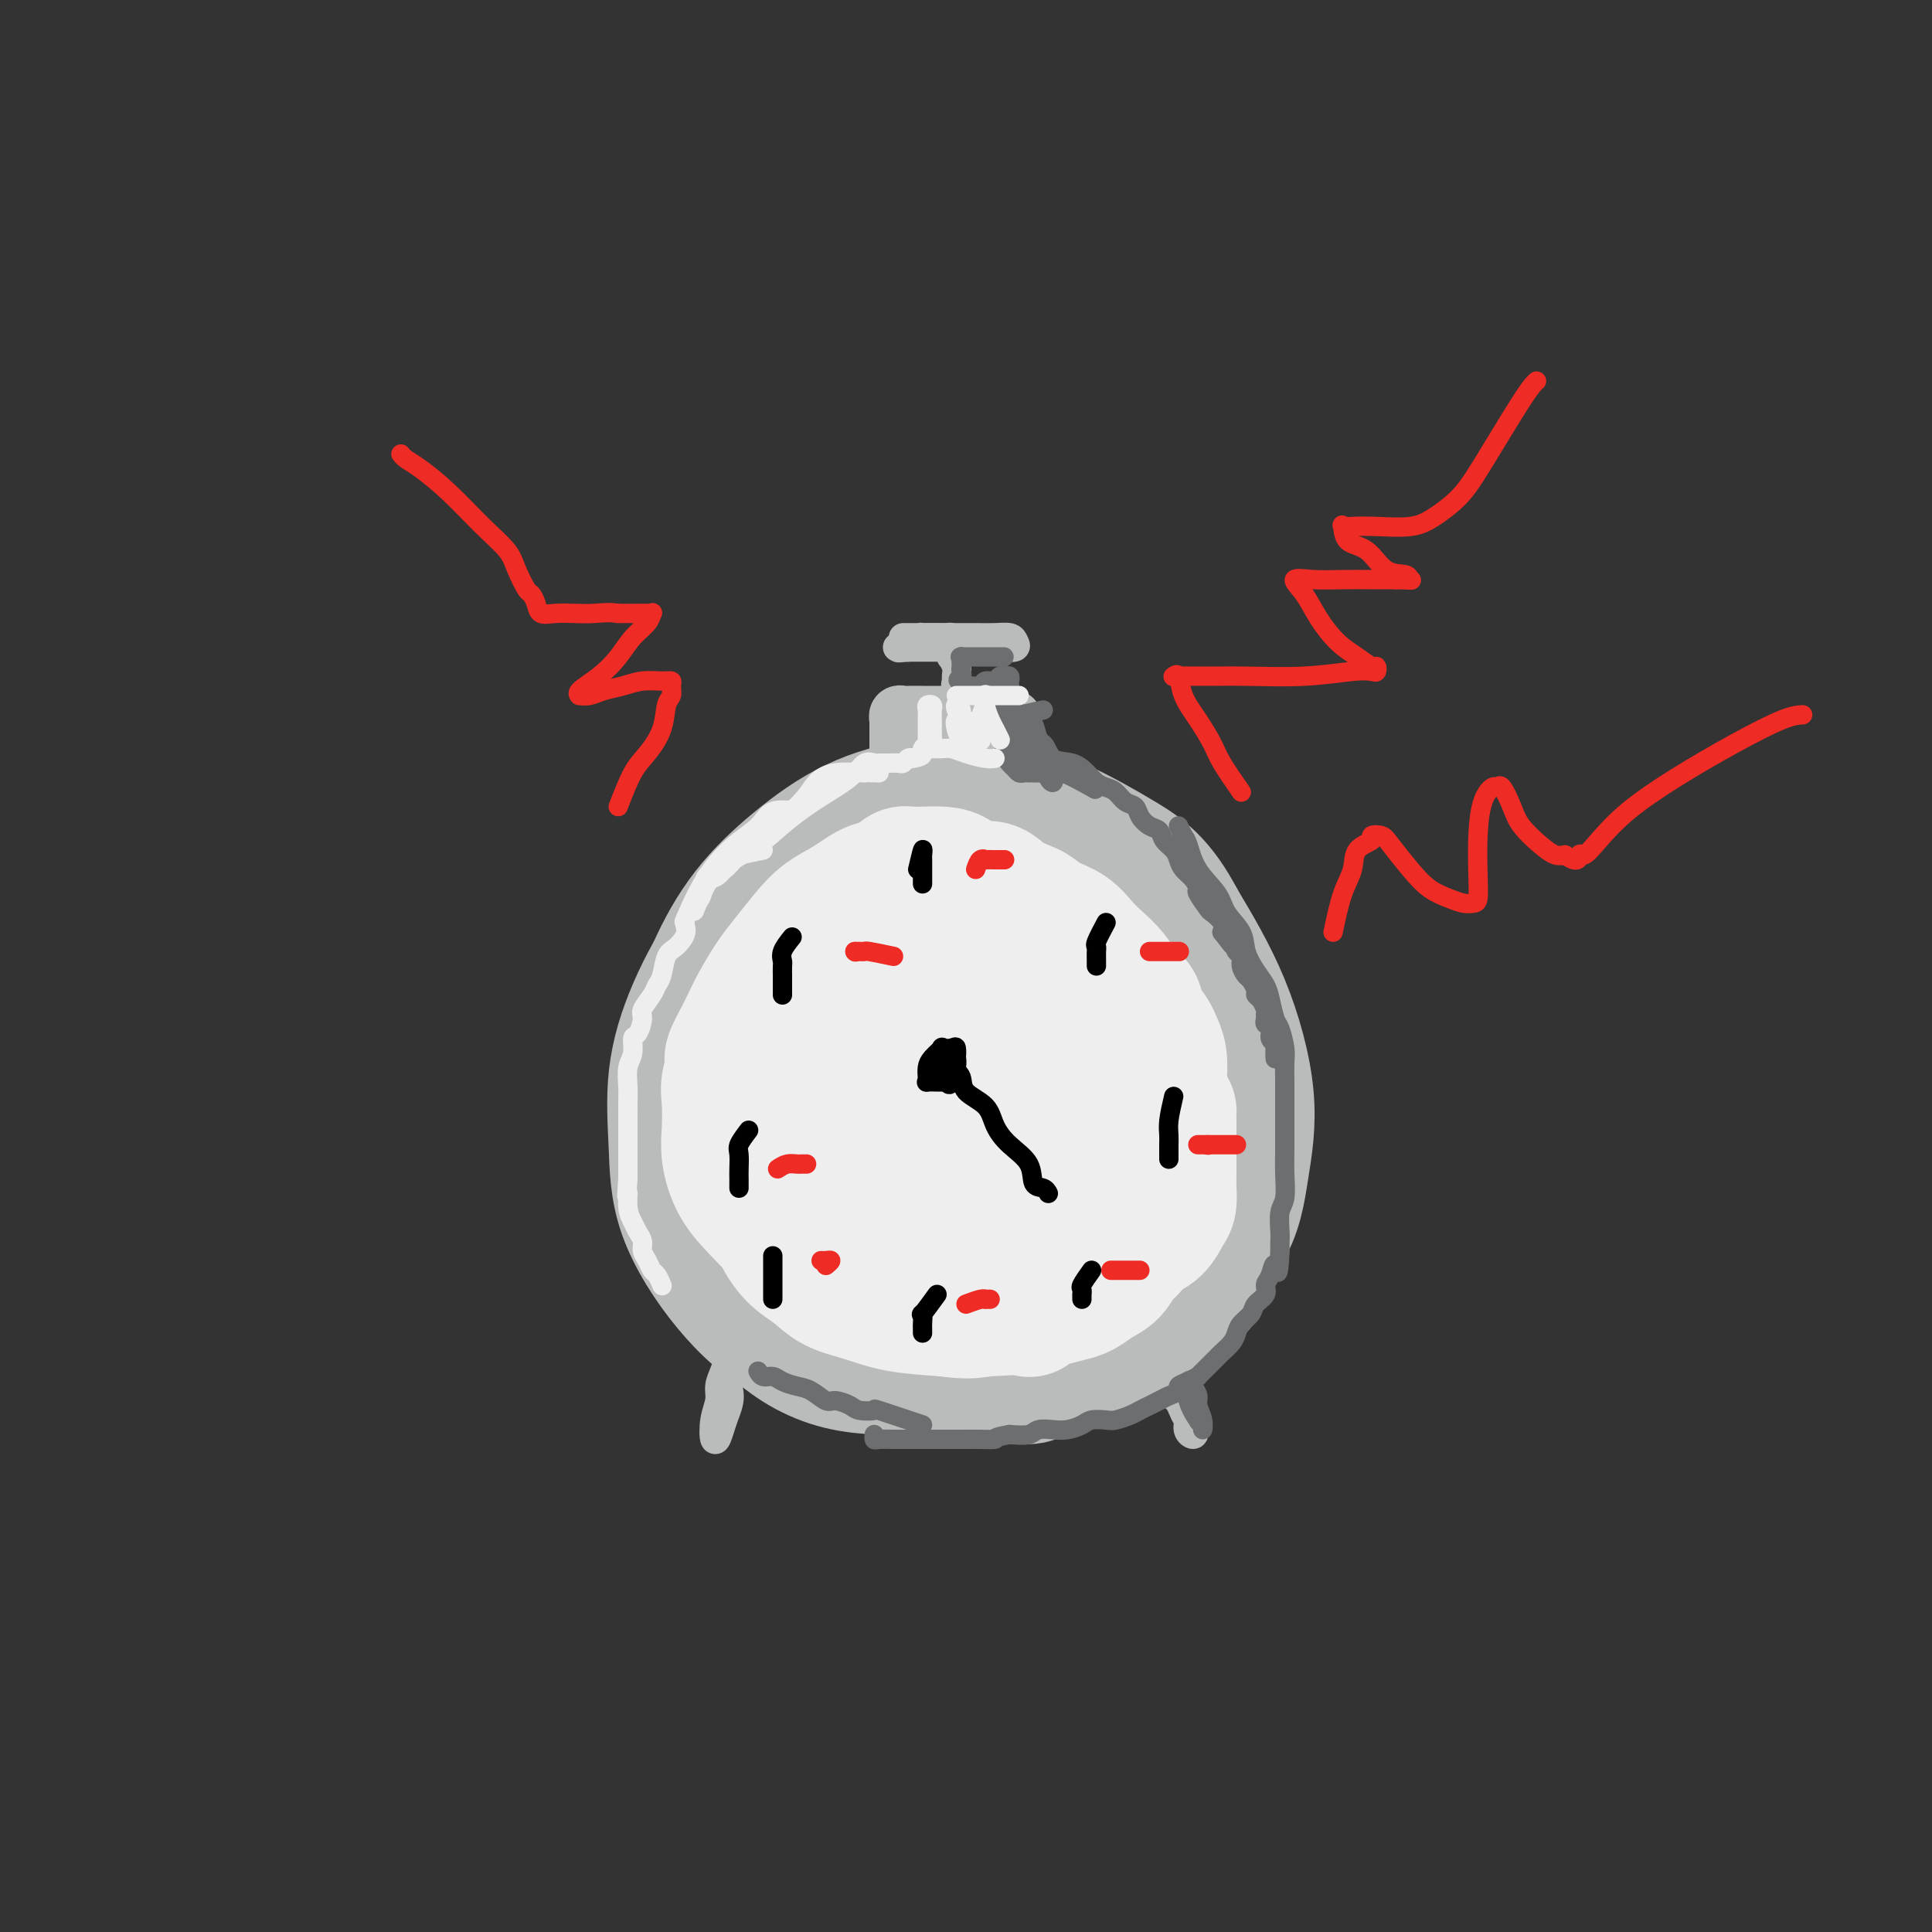 <svg viewBox='0 0 400 400' version='1.1' xmlns='http://www.w3.org/2000/svg' xmlns:xlink='http://www.w3.org/1999/xlink'><rect x="0" y="0" width="400" height="400" fill="#333333" stroke="none"/><g fill='none' stroke='rgb(238,238,238)' stroke-width='28' stroke-linecap='round' stroke-linejoin='round'><path d='M175,202c-1.895,0.554 -3.789,1.107 -5,2c-1.211,0.893 -1.737,2.124 -3,4c-1.263,1.876 -3.262,4.397 -5,7c-1.738,2.603 -3.214,5.287 -4,9c-0.786,3.713 -0.881,8.456 -1,13c-0.119,4.544 -0.262,8.888 1,13c1.262,4.112 3.930,7.993 7,11c3.070,3.007 6.543,5.140 11,7c4.457,1.860 9.900,3.447 15,4c5.100,0.553 9.859,0.074 15,0c5.141,-0.074 10.664,0.259 16,-1c5.336,-1.259 10.485,-4.110 15,-7c4.515,-2.890 8.396,-5.818 11,-9c2.604,-3.182 3.929,-6.619 5,-11c1.071,-4.381 1.887,-9.706 1,-15c-0.887,-5.294 -3.477,-10.556 -7,-16c-3.523,-5.444 -7.980,-11.070 -13,-16c-5.020,-4.930 -10.602,-9.163 -16,-12c-5.398,-2.837 -10.613,-4.277 -15,-5c-4.387,-0.723 -7.946,-0.728 -12,0c-4.054,0.728 -8.605,2.189 -12,4c-3.395,1.811 -5.636,3.971 -8,7c-2.364,3.029 -4.850,6.925 -7,11c-2.150,4.075 -3.963,8.328 -5,13c-1.037,4.672 -1.296,9.763 -1,15c0.296,5.237 1.148,10.618 2,16'/><path d='M160,246c1.418,7.255 4.464,9.893 8,13c3.536,3.107 7.563,6.683 12,9c4.437,2.317 9.285,3.375 15,4c5.715,0.625 12.295,0.816 18,0c5.705,-0.816 10.533,-2.638 15,-5c4.467,-2.362 8.573,-5.264 12,-8c3.427,-2.736 6.176,-5.308 8,-9c1.824,-3.692 2.723,-8.506 3,-13c0.277,-4.494 -0.067,-8.670 -2,-14c-1.933,-5.330 -5.455,-11.814 -9,-17c-3.545,-5.186 -7.115,-9.076 -11,-13c-3.885,-3.924 -8.087,-7.884 -12,-10c-3.913,-2.116 -7.536,-2.388 -11,-3c-3.464,-0.612 -6.768,-1.564 -10,-1c-3.232,0.564 -6.390,2.646 -10,5c-3.610,2.354 -7.671,4.981 -11,8c-3.329,3.019 -5.927,6.430 -8,10c-2.073,3.570 -3.622,7.301 -5,11c-1.378,3.699 -2.585,7.368 -3,11c-0.415,3.632 -0.039,7.228 0,11c0.039,3.772 -0.259,7.722 1,12c1.259,4.278 4.075,8.885 7,13c2.925,4.115 5.959,7.739 10,10c4.041,2.261 9.090,3.161 14,4c4.910,0.839 9.682,1.618 15,0c5.318,-1.618 11.181,-5.633 16,-9c4.819,-3.367 8.595,-6.087 12,-10c3.405,-3.913 6.438,-9.018 8,-13c1.562,-3.982 1.651,-6.841 2,-11c0.349,-4.159 0.957,-9.617 0,-14c-0.957,-4.383 -3.478,-7.692 -6,-11'/></g>
<g fill='none' stroke='rgb(186,187,187)' stroke-width='28' stroke-linecap='round' stroke-linejoin='round'><path d='M190,193c-3.614,-2.106 -7.228,-4.213 -9,-5c-1.772,-0.787 -1.702,-0.256 -2,0c-0.298,0.256 -0.963,0.237 -2,0c-1.037,-0.237 -2.447,-0.690 -4,0c-1.553,0.690 -3.250,2.525 -5,5c-1.750,2.475 -3.555,5.592 -5,9c-1.445,3.408 -2.531,7.107 -3,11c-0.469,3.893 -0.323,7.980 0,12c0.323,4.020 0.822,7.971 3,12c2.178,4.029 6.034,8.134 10,12c3.966,3.866 8.042,7.493 12,10c3.958,2.507 7.798,3.893 12,5c4.202,1.107 8.764,1.934 13,2c4.236,0.066 8.145,-0.630 12,-3c3.855,-2.370 7.657,-6.413 10,-11c2.343,-4.587 3.228,-9.716 4,-15c0.772,-5.284 1.430,-10.723 1,-16c-0.430,-5.277 -1.949,-10.392 -4,-16c-2.051,-5.608 -4.635,-11.710 -8,-16c-3.365,-4.290 -7.513,-6.767 -11,-9c-3.487,-2.233 -6.313,-4.221 -10,-5c-3.687,-0.779 -8.233,-0.350 -12,0c-3.767,0.350 -6.754,0.621 -10,2c-3.246,1.379 -6.752,3.868 -10,7c-3.248,3.132 -6.238,6.908 -9,11c-2.762,4.092 -5.297,8.499 -7,13c-1.703,4.501 -2.574,9.096 -3,14c-0.426,4.904 -0.407,10.115 0,15c0.407,4.885 1.204,9.442 2,14'/><path d='M155,251c1.971,6.740 5.900,9.090 10,12c4.100,2.910 8.372,6.378 14,8c5.628,1.622 12.614,1.396 19,1c6.386,-0.396 12.173,-0.961 18,-3c5.827,-2.039 11.695,-5.552 17,-9c5.305,-3.448 10.046,-6.831 13,-11c2.954,-4.169 4.120,-9.124 5,-15c0.880,-5.876 1.476,-12.674 0,-19c-1.476,-6.326 -5.022,-12.180 -9,-18c-3.978,-5.820 -8.388,-11.605 -13,-16c-4.612,-4.395 -9.426,-7.401 -14,-9c-4.574,-1.599 -8.909,-1.793 -13,-2c-4.091,-0.207 -7.938,-0.428 -12,0c-4.062,0.428 -8.339,1.504 -13,4c-4.661,2.496 -9.704,6.412 -14,10c-4.296,3.588 -7.844,6.847 -11,11c-3.156,4.153 -5.921,9.201 -8,14c-2.079,4.799 -3.471,9.350 -4,14c-0.529,4.650 -0.195,9.399 0,14c0.195,4.601 0.249,9.052 2,14c1.751,4.948 5.197,10.392 9,15c3.803,4.608 7.964,8.379 13,11c5.036,2.621 10.949,4.090 18,5c7.051,0.910 15.240,1.261 22,0c6.760,-1.261 12.091,-4.133 18,-7c5.909,-2.867 12.394,-5.729 18,-9c5.606,-3.271 10.331,-6.951 13,-11c2.669,-4.049 3.282,-8.467 4,-13c0.718,-4.533 1.539,-9.182 1,-15c-0.539,-5.818 -2.440,-12.805 -5,-19c-2.560,-6.195 -5.780,-11.597 -9,-17'/><path d='M244,191c-4.254,-8.151 -7.890,-10.529 -12,-13c-4.110,-2.471 -8.696,-5.036 -13,-7c-4.304,-1.964 -8.326,-3.329 -13,-4c-4.674,-0.671 -9.999,-0.650 -15,0c-5.001,0.650 -9.676,1.927 -14,4c-4.324,2.073 -8.297,4.941 -12,8c-3.703,3.059 -7.138,6.310 -10,10c-2.862,3.690 -5.153,7.818 -7,12c-1.847,4.182 -3.249,8.418 -4,13c-0.751,4.582 -0.849,9.508 -1,15c-0.151,5.492 -0.354,11.548 1,17c1.354,5.452 4.265,10.298 7,15c2.735,4.702 5.293,9.259 9,13c3.707,3.741 8.562,6.666 14,8c5.438,1.334 11.458,1.077 17,1c5.542,-0.077 10.607,0.026 16,-2c5.393,-2.026 11.115,-6.182 16,-10c4.885,-3.818 8.933,-7.298 13,-11c4.067,-3.702 8.153,-7.626 11,-11c2.847,-3.374 4.454,-6.198 5,-9c0.546,-2.802 0.030,-5.582 0,-9c-0.030,-3.418 0.426,-7.473 -1,-12c-1.426,-4.527 -4.733,-9.526 -8,-14c-3.267,-4.474 -6.492,-8.421 -10,-12c-3.508,-3.579 -7.298,-6.788 -11,-9c-3.702,-2.212 -7.315,-3.425 -11,-4c-3.685,-0.575 -7.440,-0.510 -11,0c-3.560,0.510 -6.923,1.467 -10,3c-3.077,1.533 -5.867,3.644 -8,6c-2.133,2.356 -3.609,4.959 -5,9c-1.391,4.041 -2.695,9.521 -4,15'/><path d='M173,213c-1.570,6.971 -0.993,12.399 0,18c0.993,5.601 2.404,11.375 5,16c2.596,4.625 6.379,8.103 11,10c4.621,1.897 10.082,2.215 15,2c4.918,-0.215 9.295,-0.962 14,-4c4.705,-3.038 9.738,-8.365 13,-14c3.262,-5.635 4.755,-11.576 6,-17c1.245,-5.424 2.244,-10.331 1,-15c-1.244,-4.669 -4.729,-9.101 -9,-12c-4.271,-2.899 -9.327,-4.265 -14,-5c-4.673,-0.735 -8.962,-0.840 -13,0c-4.038,0.840 -7.825,2.625 -11,6c-3.175,3.375 -5.740,8.340 -7,13c-1.260,4.660 -1.217,9.016 -1,14c0.217,4.984 0.609,10.595 3,15c2.391,4.405 6.782,7.605 11,9c4.218,1.395 8.263,0.987 13,1c4.737,0.013 10.164,0.449 15,-2c4.836,-2.449 9.080,-7.784 12,-13c2.920,-5.216 4.517,-10.315 5,-16c0.483,-5.685 -0.149,-11.958 -2,-17c-1.851,-5.042 -4.920,-8.854 -9,-11c-4.080,-2.146 -9.170,-2.627 -14,-3c-4.830,-0.373 -9.399,-0.640 -13,1c-3.601,1.640 -6.234,5.186 -8,9c-1.766,3.814 -2.666,7.895 -3,13c-0.334,5.105 -0.103,11.235 0,18c0.103,6.765 0.079,14.164 2,20c1.921,5.836 5.786,10.110 9,13c3.214,2.890 5.775,4.397 9,5c3.225,0.603 7.112,0.301 11,0'/><path d='M224,267c3.592,-1.224 7.071,-4.283 10,-8c2.929,-3.717 5.308,-8.092 7,-13c1.692,-4.908 2.698,-10.349 3,-15c0.302,-4.651 -0.102,-8.511 -2,-12c-1.898,-3.489 -5.292,-6.605 -8,-8c-2.708,-1.395 -4.729,-1.067 -7,-1c-2.271,0.067 -4.792,-0.127 -7,0c-2.208,0.127 -4.102,0.575 -6,2c-1.898,1.425 -3.800,3.827 -5,6c-1.200,2.173 -1.697,4.116 -2,6c-0.303,1.884 -0.412,3.708 0,6c0.412,2.292 1.344,5.052 3,7c1.656,1.948 4.037,3.086 7,4c2.963,0.914 6.508,1.605 9,0c2.492,-1.605 3.931,-5.506 5,-10c1.069,-4.494 1.769,-9.582 2,-14c0.231,-4.418 -0.007,-8.166 -2,-10c-1.993,-1.834 -5.740,-1.753 -9,-2c-3.260,-0.247 -6.031,-0.822 -8,0c-1.969,0.822 -3.135,3.041 -4,5c-0.865,1.959 -1.428,3.659 -2,6c-0.572,2.341 -1.154,5.323 1,8c2.154,2.677 7.044,5.051 9,6c1.956,0.949 0.978,0.475 0,0'/><path d='M228,180c0.570,-1.097 1.140,-2.193 2,-2c0.860,0.193 2.010,1.677 3,3c0.990,1.323 1.820,2.486 3,4c1.180,1.514 2.711,3.379 4,5c1.289,1.621 2.335,2.996 3,4c0.665,1.004 0.948,1.636 1,3c0.052,1.364 -0.126,3.459 0,5c0.126,1.541 0.555,2.526 1,4c0.445,1.474 0.904,3.436 1,5c0.096,1.564 -0.171,2.728 0,4c0.171,1.272 0.782,2.650 1,4c0.218,1.350 0.044,2.671 0,4c-0.044,1.329 0.041,2.666 0,4c-0.041,1.334 -0.207,2.664 0,4c0.207,1.336 0.788,2.679 1,4c0.212,1.321 0.057,2.622 0,4c-0.057,1.378 -0.015,2.834 0,4c0.015,1.166 0.004,2.041 0,3c-0.004,0.959 -0.001,2.003 0,3c0.001,0.997 0.000,1.948 0,3c-0.000,1.052 -0.000,2.206 0,3c0.000,0.794 0.000,1.227 0,2c-0.000,0.773 -0.000,1.887 0,3'/><path d='M248,260c0.505,10.408 -0.233,4.929 -1,3c-0.767,-1.929 -1.564,-0.309 -2,1c-0.436,1.309 -0.513,2.305 -1,3c-0.487,0.695 -1.384,1.089 -2,2c-0.616,0.911 -0.950,2.338 -2,3c-1.050,0.662 -2.814,0.558 -4,1c-1.186,0.442 -1.793,1.429 -3,2c-1.207,0.571 -3.014,0.726 -5,1c-1.986,0.274 -4.150,0.665 -6,1c-1.850,0.335 -3.385,0.612 -5,1c-1.615,0.388 -3.309,0.888 -5,1c-1.691,0.112 -3.378,-0.162 -4,0c-0.622,0.162 -0.178,0.761 0,1c0.178,0.239 0.089,0.120 0,0'/><path d='M252,233c-0.832,1.027 -1.665,2.054 -2,3c-0.335,0.946 -0.173,1.810 0,3c0.173,1.190 0.356,2.707 0,4c-0.356,1.293 -1.250,2.362 -2,4c-0.750,1.638 -1.355,3.846 -2,6c-0.645,2.154 -1.332,4.253 -2,6c-0.668,1.747 -1.319,3.140 -2,5c-0.681,1.860 -1.392,4.186 -2,6c-0.608,1.814 -1.113,3.116 -2,4c-0.887,0.884 -2.156,1.350 -3,2c-0.844,0.650 -1.263,1.483 -2,2c-0.737,0.517 -1.791,0.720 -3,1c-1.209,0.280 -2.573,0.639 -4,1c-1.427,0.361 -2.919,0.724 -4,1c-1.081,0.276 -1.752,0.466 -3,1c-1.248,0.534 -3.072,1.411 -4,2c-0.928,0.589 -0.960,0.890 -2,1c-1.040,0.110 -3.088,0.030 -4,0c-0.912,-0.030 -0.689,-0.008 -1,0c-0.311,0.008 -1.155,0.002 -2,0c-0.845,-0.002 -1.689,-0.001 -2,0c-0.311,0.001 -0.089,0.000 0,0c0.089,-0.000 0.044,-0.000 0,0'/></g>
<g fill='none' stroke='rgb(186,187,187)' stroke-width='12' stroke-linecap='round' stroke-linejoin='round'><path d='M186,170c0.000,-5.128 0.000,-10.257 0,-12c-0.000,-1.743 -0.000,-0.101 0,0c0.000,0.101 0.000,-1.338 0,-2c-0.000,-0.662 -0.000,-0.545 0,-1c0.000,-0.455 0.000,-1.480 0,-2c-0.000,-0.520 -0.001,-0.535 0,-1c0.001,-0.465 0.004,-1.378 0,-2c-0.004,-0.622 -0.014,-0.951 0,-1c0.014,-0.049 0.052,0.183 0,0c-0.052,-0.183 -0.195,-0.781 0,-1c0.195,-0.219 0.728,-0.059 1,0c0.272,0.059 0.281,0.016 1,0c0.719,-0.016 2.146,-0.004 3,0c0.854,0.004 1.135,0.001 2,0c0.865,-0.001 2.312,-0.001 4,0c1.688,0.001 3.615,0.003 5,0c1.385,-0.003 2.227,-0.011 3,0c0.773,0.011 1.477,0.041 2,0c0.523,-0.041 0.864,-0.155 1,0c0.136,0.155 0.068,0.577 0,1'/><path d='M208,149c3.392,-0.139 0.870,-0.485 0,0c-0.870,0.485 -0.090,1.801 0,3c0.090,1.199 -0.512,2.280 -1,4c-0.488,1.720 -0.862,4.078 -1,6c-0.138,1.922 -0.039,3.406 0,4c0.039,0.594 0.020,0.297 0,0'/></g>
<g fill='none' stroke='rgb(238,238,238)' stroke-width='20' stroke-linecap='round' stroke-linejoin='round'><path d='M186,197c-3.053,-2.064 -6.106,-4.128 -8,-5c-1.894,-0.872 -2.631,-0.553 -4,0c-1.369,0.553 -3.372,1.340 -5,3c-1.628,1.660 -2.882,4.193 -4,7c-1.118,2.807 -2.099,5.889 -3,9c-0.901,3.111 -1.721,6.251 -2,10c-0.279,3.749 -0.016,8.108 0,12c0.016,3.892 -0.216,7.316 1,10c1.216,2.684 3.881,4.627 6,7c2.119,2.373 3.692,5.177 6,7c2.308,1.823 5.353,2.666 9,3c3.647,0.334 7.898,0.159 12,0c4.102,-0.159 8.054,-0.303 12,-2c3.946,-1.697 7.886,-4.946 12,-8c4.114,-3.054 8.401,-5.912 12,-9c3.599,-3.088 6.510,-6.407 8,-10c1.490,-3.593 1.561,-7.461 2,-10c0.439,-2.539 1.247,-3.750 0,-6c-1.247,-2.250 -4.548,-5.541 -8,-8c-3.452,-2.459 -7.055,-4.087 -11,-6c-3.945,-1.913 -8.233,-4.111 -12,-6c-3.767,-1.889 -7.015,-3.469 -10,-4c-2.985,-0.531 -5.708,-0.014 -8,0c-2.292,0.014 -4.154,-0.476 -6,0c-1.846,0.476 -3.675,1.919 -5,4c-1.325,2.081 -2.145,4.801 -3,8c-0.855,3.199 -1.745,6.878 -2,11c-0.255,4.122 0.124,8.687 0,13c-0.124,4.313 -0.750,8.375 0,12c0.750,3.625 2.875,6.812 5,10'/><path d='M180,249c2.011,3.129 4.539,5.953 8,8c3.461,2.047 7.854,3.319 12,4c4.146,0.681 8.045,0.771 12,0c3.955,-0.771 7.967,-2.402 12,-5c4.033,-2.598 8.089,-6.164 10,-10c1.911,-3.836 1.678,-7.943 2,-12c0.322,-4.057 1.200,-8.064 0,-12c-1.200,-3.936 -4.476,-7.800 -8,-11c-3.524,-3.200 -7.295,-5.735 -11,-8c-3.705,-2.265 -7.345,-4.258 -11,-6c-3.655,-1.742 -7.325,-3.232 -11,-4c-3.675,-0.768 -7.356,-0.814 -11,0c-3.644,0.814 -7.251,2.488 -10,5c-2.749,2.512 -4.642,5.864 -6,9c-1.358,3.136 -2.183,6.058 -3,10c-0.817,3.942 -1.627,8.906 -2,14c-0.373,5.094 -0.309,10.317 0,15c0.309,4.683 0.865,8.824 2,12c1.135,3.176 2.851,5.387 6,7c3.149,1.613 7.733,2.626 11,3c3.267,0.374 5.219,0.107 6,0c0.781,-0.107 0.390,-0.053 0,0'/></g>
<g fill='none' stroke='rgb(238,238,238)' stroke-width='28' stroke-linecap='round' stroke-linejoin='round'><path d='M204,196c-3.603,-1.266 -7.206,-2.533 -9,-3c-1.794,-0.467 -1.779,-0.136 -2,0c-0.221,0.136 -0.678,0.075 -2,0c-1.322,-0.075 -3.509,-0.165 -5,0c-1.491,0.165 -2.287,0.586 -3,1c-0.713,0.414 -1.344,0.822 -2,1c-0.656,0.178 -1.337,0.125 -2,0c-0.663,-0.125 -1.307,-0.324 -2,0c-0.693,0.324 -1.434,1.171 -2,2c-0.566,0.829 -0.957,1.641 -2,3c-1.043,1.359 -2.738,3.266 -4,5c-1.262,1.734 -2.092,3.294 -3,5c-0.908,1.706 -1.893,3.556 -3,5c-1.107,1.444 -2.335,2.481 -3,4c-0.665,1.519 -0.767,3.519 -1,5c-0.233,1.481 -0.598,2.445 -1,4c-0.402,1.555 -0.843,3.703 -1,5c-0.157,1.297 -0.032,1.743 0,3c0.032,1.257 -0.028,3.326 0,5c0.028,1.674 0.145,2.955 0,4c-0.145,1.045 -0.552,1.854 0,3c0.552,1.146 2.064,2.628 3,4c0.936,1.372 1.298,2.632 2,4c0.702,1.368 1.744,2.842 3,4c1.256,1.158 2.726,1.998 4,3c1.274,1.002 2.352,2.165 4,3c1.648,0.835 3.867,1.340 6,2c2.133,0.660 4.181,1.474 7,2c2.819,0.526 6.410,0.763 10,1'/><path d='M196,271c4.950,0.772 5.825,0.203 8,0c2.175,-0.203 5.650,-0.039 9,-1c3.350,-0.961 6.575,-3.045 9,-5c2.425,-1.955 4.049,-3.779 6,-6c1.951,-2.221 4.228,-4.840 6,-7c1.772,-2.160 3.038,-3.862 4,-6c0.962,-2.138 1.621,-4.711 2,-7c0.379,-2.289 0.479,-4.295 0,-7c-0.479,-2.705 -1.537,-6.110 -3,-9c-1.463,-2.890 -3.332,-5.265 -5,-8c-1.668,-2.735 -3.135,-5.829 -4,-8c-0.865,-2.171 -1.129,-3.418 -2,-5c-0.871,-1.582 -2.348,-3.500 -4,-5c-1.652,-1.500 -3.479,-2.584 -5,-4c-1.521,-1.416 -2.736,-3.166 -5,-4c-2.264,-0.834 -5.577,-0.753 -8,-1c-2.423,-0.247 -3.957,-0.822 -6,-1c-2.043,-0.178 -4.594,0.040 -7,0c-2.406,-0.040 -4.667,-0.337 -7,0c-2.333,0.337 -4.738,1.307 -7,2c-2.262,0.693 -4.381,1.107 -6,2c-1.619,0.893 -2.737,2.263 -4,4c-1.263,1.737 -2.670,3.840 -4,6c-1.330,2.160 -2.584,4.378 -3,7c-0.416,2.622 0.005,5.649 0,9c-0.005,3.351 -0.436,7.028 0,11c0.436,3.972 1.738,8.241 3,12c1.262,3.759 2.483,7.008 4,10c1.517,2.992 3.332,5.729 5,8c1.668,2.271 3.191,4.078 5,5c1.809,0.922 3.905,0.961 6,1'/><path d='M183,264c2.321,0.161 5.124,0.064 8,0c2.876,-0.064 5.826,-0.096 9,-1c3.174,-0.904 6.573,-2.679 10,-5c3.427,-2.321 6.881,-5.189 10,-8c3.119,-2.811 5.903,-5.564 8,-8c2.097,-2.436 3.506,-4.556 4,-7c0.494,-2.444 0.074,-5.214 0,-8c-0.074,-2.786 0.199,-5.588 0,-8c-0.199,-2.412 -0.871,-4.434 -2,-6c-1.129,-1.566 -2.714,-2.674 -4,-4c-1.286,-1.326 -2.272,-2.868 -3,-4c-0.728,-1.132 -1.199,-1.854 -2,-3c-0.801,-1.146 -1.932,-2.717 -3,-4c-1.068,-1.283 -2.074,-2.279 -3,-3c-0.926,-0.721 -1.773,-1.166 -3,-2c-1.227,-0.834 -2.834,-2.055 -4,-3c-1.166,-0.945 -1.890,-1.612 -3,-2c-1.110,-0.388 -2.607,-0.496 -4,-1c-1.393,-0.504 -2.682,-1.406 -4,-2c-1.318,-0.594 -2.665,-0.882 -4,-1c-1.335,-0.118 -2.657,-0.065 -4,0c-1.343,0.065 -2.708,0.144 -4,0c-1.292,-0.144 -2.513,-0.510 -4,0c-1.487,0.510 -3.241,1.895 -5,3c-1.759,1.105 -3.525,1.930 -5,3c-1.475,1.070 -2.660,2.386 -4,4c-1.340,1.614 -2.834,3.526 -4,5c-1.166,1.474 -2.003,2.508 -3,4c-0.997,1.492 -2.153,3.440 -3,5c-0.847,1.560 -1.385,2.731 -2,4c-0.615,1.269 -1.308,2.634 -2,4'/><path d='M153,216c-2.332,4.110 -1.162,3.385 -1,4c0.162,0.615 -0.684,2.572 -1,4c-0.316,1.428 -0.100,2.328 0,4c0.100,1.672 0.086,4.115 0,6c-0.086,1.885 -0.242,3.212 0,5c0.242,1.788 0.883,4.037 2,6c1.117,1.963 2.711,3.640 4,5c1.289,1.360 2.273,2.402 4,4c1.727,1.598 4.196,3.754 7,5c2.804,1.246 5.944,1.584 9,2c3.056,0.416 6.029,0.910 9,1c2.971,0.090 5.939,-0.223 9,0c3.061,0.223 6.214,0.982 9,0c2.786,-0.982 5.206,-3.704 8,-6c2.794,-2.296 5.962,-4.167 9,-7c3.038,-2.833 5.946,-6.629 8,-10c2.054,-3.371 3.253,-6.316 4,-9c0.747,-2.684 1.041,-5.108 1,-7c-0.041,-1.892 -0.417,-3.253 -2,-5c-1.583,-1.747 -4.372,-3.879 -7,-5c-2.628,-1.121 -5.094,-1.231 -8,-2c-2.906,-0.769 -6.250,-2.197 -9,-3c-2.750,-0.803 -4.905,-0.980 -7,-1c-2.095,-0.020 -4.131,0.117 -5,0c-0.869,-0.117 -0.571,-0.489 -1,0c-0.429,0.489 -1.583,1.839 -2,3c-0.417,1.161 -0.095,2.131 0,4c0.095,1.869 -0.036,4.635 0,7c0.036,2.365 0.241,4.329 1,7c0.759,2.671 2.074,6.049 4,8c1.926,1.951 4.463,2.476 7,3'/><path d='M205,239c2.697,0.774 5.940,1.208 9,0c3.060,-1.208 5.939,-4.058 8,-7c2.061,-2.942 3.305,-5.975 4,-9c0.695,-3.025 0.843,-6.042 0,-8c-0.843,-1.958 -2.675,-2.856 -5,-4c-2.325,-1.144 -5.144,-2.533 -7,-3c-1.856,-0.467 -2.750,-0.011 -4,0c-1.250,0.011 -2.857,-0.421 -4,0c-1.143,0.421 -1.821,1.696 -2,3c-0.179,1.304 0.141,2.636 0,4c-0.141,1.364 -0.743,2.760 -1,4c-0.257,1.240 -0.170,2.323 0,3c0.170,0.677 0.423,0.948 0,1c-0.423,0.052 -1.521,-0.116 -2,0c-0.479,0.116 -0.337,0.518 -1,0c-0.663,-0.518 -2.131,-1.954 -3,-3c-0.869,-1.046 -1.139,-1.703 -2,-3c-0.861,-1.297 -2.311,-3.235 -3,-5c-0.689,-1.765 -0.615,-3.357 -1,-5c-0.385,-1.643 -1.227,-3.335 -2,-5c-0.773,-1.665 -1.475,-3.301 -2,-5c-0.525,-1.699 -0.873,-3.460 -1,-4c-0.127,-0.540 -0.034,0.140 0,0c0.034,-0.140 0.009,-1.102 0,-2c-0.009,-0.898 -0.002,-1.732 0,-2c0.002,-0.268 0.001,0.031 0,0c-0.001,-0.031 -0.000,-0.393 0,-1c0.000,-0.607 0.000,-1.459 0,-2c-0.000,-0.541 -0.000,-0.770 0,-1'/><path d='M186,185c-0.932,-4.355 -0.261,-1.741 0,-1c0.261,0.741 0.111,-0.390 0,-1c-0.111,-0.610 -0.184,-0.699 0,-1c0.184,-0.301 0.624,-0.812 1,-1c0.376,-0.188 0.688,-0.051 1,0c0.312,0.051 0.625,0.015 1,0c0.375,-0.015 0.812,-0.010 1,0c0.188,0.010 0.126,0.026 1,0c0.874,-0.026 2.683,-0.092 4,0c1.317,0.092 2.142,0.343 3,1c0.858,0.657 1.748,1.719 3,2c1.252,0.281 2.865,-0.220 4,0c1.135,0.220 1.791,1.160 3,2c1.209,0.840 2.970,1.579 4,2c1.030,0.421 1.329,0.525 2,1c0.671,0.475 1.716,1.322 3,2c1.284,0.678 2.809,1.186 4,2c1.191,0.814 2.049,1.932 3,3c0.951,1.068 1.994,2.085 3,3c1.006,0.915 1.975,1.730 3,3c1.025,1.270 2.106,2.997 3,4c0.894,1.003 1.602,1.281 2,2c0.398,0.719 0.485,1.877 1,3c0.515,1.123 1.458,2.211 2,3c0.542,0.789 0.684,1.278 1,2c0.316,0.722 0.806,1.678 1,3c0.194,1.322 0.091,3.010 0,4c-0.091,0.990 -0.169,1.283 0,2c0.169,0.717 0.584,1.859 1,3'/><path d='M241,228c1.155,3.393 1.041,1.875 1,2c-0.041,0.125 -0.011,1.891 0,3c0.011,1.109 0.003,1.560 0,2c-0.003,0.440 -0.000,0.870 0,2c0.000,1.130 -0.002,2.959 0,4c0.002,1.041 0.010,1.294 0,2c-0.010,0.706 -0.036,1.864 0,3c0.036,1.136 0.134,2.248 0,3c-0.134,0.752 -0.499,1.142 -1,2c-0.501,0.858 -1.139,2.184 -2,3c-0.861,0.816 -1.945,1.122 -3,2c-1.055,0.878 -2.080,2.326 -3,3c-0.920,0.674 -1.735,0.573 -3,1c-1.265,0.427 -2.980,1.382 -4,2c-1.020,0.618 -1.346,0.897 -2,1c-0.654,0.103 -1.638,0.028 -2,0c-0.362,-0.028 -0.104,-0.008 0,0c0.104,0.008 0.052,0.004 0,0'/><path d='M235,247c0.005,0.967 0.009,1.935 0,3c-0.009,1.065 -0.032,2.229 0,3c0.032,0.771 0.119,1.151 0,2c-0.119,0.849 -0.444,2.168 -1,3c-0.556,0.832 -1.345,1.179 -2,2c-0.655,0.821 -1.178,2.118 -2,3c-0.822,0.882 -1.944,1.349 -3,2c-1.056,0.651 -2.044,1.484 -3,2c-0.956,0.516 -1.878,0.713 -3,1c-1.122,0.287 -2.445,0.665 -4,1c-1.555,0.335 -3.342,0.629 -4,1c-0.658,0.371 -0.188,0.820 0,1c0.188,0.180 0.094,0.090 0,0'/></g>
<g fill='none' stroke='rgb(186,187,187)' stroke-width='6' stroke-linecap='round' stroke-linejoin='round'><path d='M244,281c-0.514,1.460 -1.028,2.919 -1,4c0.028,1.081 0.600,1.782 1,3c0.400,1.218 0.630,2.951 1,4c0.370,1.049 0.881,1.413 1,2c0.119,0.587 -0.153,1.395 0,2c0.153,0.605 0.732,1.006 1,1c0.268,-0.006 0.227,-0.420 0,-1c-0.227,-0.580 -0.639,-1.326 -1,-2c-0.361,-0.674 -0.671,-1.277 -1,-2c-0.329,-0.723 -0.676,-1.565 -1,-2c-0.324,-0.435 -0.626,-0.463 -1,-1c-0.374,-0.537 -0.821,-1.582 -1,-2c-0.179,-0.418 -0.089,-0.209 0,0'/><path d='M156,281c-2.137,1.341 -4.275,2.682 -5,4c-0.725,1.318 -0.038,2.615 0,4c0.038,1.385 -0.574,2.860 -1,4c-0.426,1.140 -0.665,1.946 -1,3c-0.335,1.054 -0.767,2.355 -1,2c-0.233,-0.355 -0.269,-2.365 0,-4c0.269,-1.635 0.843,-2.894 1,-4c0.157,-1.106 -0.101,-2.058 0,-3c0.101,-0.942 0.563,-1.874 1,-3c0.437,-1.126 0.849,-2.446 1,-3c0.151,-0.554 0.041,-0.341 0,0c-0.041,0.341 -0.012,0.812 0,1c0.012,0.188 0.006,0.094 0,0'/><path d='M200,149c-0.847,-2.328 -1.695,-4.656 -2,-6c-0.305,-1.344 -0.068,-1.704 0,-2c0.068,-0.296 -0.034,-0.527 0,-1c0.034,-0.473 0.205,-1.187 0,-2c-0.205,-0.813 -0.787,-1.723 -1,-2c-0.213,-0.277 -0.056,0.080 0,0c0.056,-0.080 0.012,-0.596 0,-1c-0.012,-0.404 0.009,-0.697 0,-1c-0.009,-0.303 -0.048,-0.617 0,-1c0.048,-0.383 0.182,-0.835 0,-1c-0.182,-0.165 -0.678,-0.044 -1,0c-0.322,0.044 -0.468,0.012 -1,0c-0.532,-0.012 -1.451,-0.003 -2,0c-0.549,0.003 -0.728,0.001 -1,0c-0.272,-0.001 -0.636,-0.000 -1,0'/><path d='M191,132c-0.881,-0.155 -0.083,-0.041 0,0c0.083,0.041 -0.550,0.011 -1,0c-0.450,-0.011 -0.716,-0.003 -1,0c-0.284,0.003 -0.584,0.001 -1,0c-0.416,-0.001 -0.948,-0.000 -1,0c-0.052,0.000 0.376,-0.000 1,0c0.624,0.000 1.444,0.000 2,0c0.556,-0.000 0.849,-0.001 2,0c1.151,0.001 3.159,0.003 5,0c1.841,-0.003 3.515,-0.011 5,0c1.485,0.011 2.782,0.041 4,0c1.218,-0.041 2.356,-0.155 3,0c0.644,0.155 0.793,0.577 1,1c0.207,0.423 0.471,0.845 0,1c-0.471,0.155 -1.678,0.041 -2,0c-0.322,-0.041 0.239,-0.011 0,0c-0.239,0.011 -1.279,0.003 -2,0c-0.721,-0.003 -1.124,-0.001 -2,0c-0.876,0.001 -2.226,0.000 -3,0c-0.774,-0.000 -0.973,-0.000 -2,0c-1.027,0.000 -2.884,0.000 -4,0c-1.116,-0.000 -1.493,-0.000 -2,0c-0.507,0.000 -1.145,0.000 -2,0c-0.855,-0.000 -1.928,-0.000 -3,0'/><path d='M188,134c-3.417,0.310 -1.458,0.083 -1,0c0.458,-0.083 -0.583,-0.024 -1,0c-0.417,0.024 -0.208,0.012 0,0'/></g>
<g fill='none' stroke='rgb(0,0,0)' stroke-width='4' stroke-linecap='round' stroke-linejoin='round'><path d='M190,180c0.423,-1.790 0.845,-3.580 1,-4c0.155,-0.420 0.041,0.532 0,1c-0.041,0.468 -0.011,0.454 0,1c0.011,0.546 0.003,1.653 0,2c-0.003,0.347 -0.001,-0.064 0,0c0.001,0.064 0.000,0.605 0,1c-0.000,0.395 -0.000,0.645 0,1c0.000,0.355 0.000,0.816 0,1c-0.000,0.184 -0.000,0.092 0,0'/><path d='M229,191c-0.845,1.594 -1.691,3.187 -2,4c-0.309,0.813 -0.083,0.845 0,1c0.083,0.155 0.022,0.433 0,1c-0.022,0.567 -0.006,1.422 0,2c0.006,0.578 0.002,0.879 0,1c-0.002,0.121 -0.001,0.060 0,0'/><path d='M243,227c-0.423,1.820 -0.845,3.640 -1,5c-0.155,1.360 -0.041,2.259 0,3c0.041,0.741 0.011,1.322 0,2c-0.011,0.678 -0.003,1.452 0,2c0.003,0.548 0.001,0.871 0,1c-0.001,0.129 -0.000,0.065 0,0'/><path d='M226,263c-0.845,1.187 -1.691,2.374 -2,3c-0.309,0.626 -0.083,0.690 0,1c0.083,0.310 0.022,0.867 0,1c-0.022,0.133 -0.006,-0.156 0,0c0.006,0.156 0.002,0.759 0,1c-0.002,0.241 -0.001,0.121 0,0'/><path d='M194,268c-1.268,1.745 -2.536,3.491 -3,4c-0.464,0.509 -0.124,-0.217 0,0c0.124,0.217 0.033,1.378 0,2c-0.033,0.622 -0.009,0.706 0,1c0.009,0.294 0.003,0.798 0,1c-0.003,0.202 -0.001,0.101 0,0'/><path d='M155,234c-0.845,1.118 -1.691,2.236 -2,3c-0.309,0.764 -0.083,1.175 0,2c0.083,0.825 0.022,2.064 0,3c-0.022,0.936 -0.006,1.571 0,2c0.006,0.429 0.002,0.654 0,1c-0.002,0.346 -0.000,0.813 0,1c0.000,0.187 0.000,0.093 0,0'/><path d='M164,194c-0.845,1.057 -1.691,2.114 -2,3c-0.309,0.886 -0.083,1.599 0,2c0.083,0.401 0.022,0.488 0,1c-0.022,0.512 -0.006,1.447 0,2c0.006,0.553 0.002,0.723 0,1c-0.002,0.277 -0.000,0.662 0,1c0.000,0.338 0.000,0.629 0,1c-0.000,0.371 -0.000,0.820 0,1c0.000,0.180 0.000,0.090 0,0'/></g>
<g fill='none' stroke='rgb(238,43,36)' stroke-width='4' stroke-linecap='round' stroke-linejoin='round'><path d='M202,180c0.295,-0.845 0.589,-1.691 1,-2c0.411,-0.309 0.937,-0.083 1,0c0.063,0.083 -0.337,0.022 0,0c0.337,-0.022 1.410,-0.006 2,0c0.590,0.006 0.697,0.002 1,0c0.303,-0.002 0.801,-0.000 1,0c0.199,0.000 0.100,0.000 0,0'/><path d='M238,197c0.679,0.000 1.359,0.000 2,0c0.641,0.000 1.244,0.000 2,0c0.756,0.000 1.665,0.000 2,0c0.335,0.000 0.096,0.000 0,0c-0.096,-0.000 -0.048,0.000 0,0'/><path d='M250,237c0.000,0.000 0.100,0.100 0.1,0.1'/><path d='M248,237c1.179,0.000 2.357,0.000 3,0c0.643,0.000 0.750,0.000 1,0c0.250,-0.000 0.641,0.000 1,0c0.359,-0.000 0.684,0.000 1,0c0.316,-0.000 0.624,0.000 1,0c0.376,0.000 0.822,0.000 1,0c0.178,0.000 0.089,0.000 0,0'/><path d='M230,263c0.641,0.000 1.282,0.000 2,0c0.718,0.000 1.512,0.000 2,0c0.488,0.000 0.670,0.000 1,0c0.330,0.000 0.809,0.000 1,0c0.191,0.000 0.096,0.000 0,0'/><path d='M200,270c1.147,-0.423 2.293,-0.845 3,-1c0.707,-0.155 0.973,-0.041 1,0c0.027,0.041 -0.185,0.011 0,0c0.185,-0.011 0.767,-0.003 1,0c0.233,0.003 0.116,0.002 0,0'/><path d='M161,242c0.641,-0.423 1.282,-0.845 2,-1c0.718,-0.155 1.512,-0.041 2,0c0.488,0.041 0.670,0.011 1,0c0.330,-0.011 0.809,-0.003 1,0c0.191,0.003 0.096,0.002 0,0'/><path d='M177,197c0.000,0.000 0.100,0.100 0.1,0.1'/><path d='M185,198c-2.022,-0.423 -4.045,-0.845 -5,-1c-0.955,-0.155 -0.844,-0.041 -1,0c-0.156,0.041 -0.581,0.011 -1,0c-0.419,-0.011 -0.834,-0.003 -1,0c-0.166,0.003 -0.083,0.002 0,0'/></g>
<g fill='none' stroke='rgb(0,0,0)' stroke-width='4' stroke-linecap='round' stroke-linejoin='round'><path d='M160,260c0.000,2.837 0.000,5.675 0,7c0.000,1.325 0.000,1.139 0,1c0.000,-0.139 0.000,-0.230 0,0c0.000,0.230 0.000,0.780 0,1c0.000,0.220 0.000,0.110 0,0'/></g>
<g fill='none' stroke='rgb(238,43,36)' stroke-width='4' stroke-linecap='round' stroke-linejoin='round'><path d='M171,262c0.506,-0.423 1.012,-0.845 1,-1c-0.012,-0.155 -0.542,-0.042 -1,0c-0.458,0.042 -0.845,0.012 -1,0c-0.155,-0.012 -0.077,-0.006 0,0'/></g>
<g fill='none' stroke='rgb(0,0,0)' stroke-width='4' stroke-linecap='round' stroke-linejoin='round'><path d='M194,220c0.762,1.617 1.525,3.234 2,4c0.475,0.766 0.664,0.681 1,0c0.336,-0.681 0.821,-1.958 1,-3c0.179,-1.042 0.054,-1.848 0,-2c-0.054,-0.152 -0.037,0.350 0,0c0.037,-0.350 0.094,-1.552 0,-2c-0.094,-0.448 -0.341,-0.142 -1,0c-0.659,0.142 -1.732,0.122 -2,0c-0.268,-0.122 0.268,-0.344 0,0c-0.268,0.344 -1.342,1.255 -2,2c-0.658,0.745 -0.902,1.324 -1,2c-0.098,0.676 -0.051,1.449 0,2c0.051,0.551 0.108,0.880 0,1c-0.108,0.120 -0.379,0.032 0,0c0.379,-0.032 1.408,-0.009 2,0c0.592,0.009 0.746,0.002 1,0c0.254,-0.002 0.607,-0.001 1,0c0.393,0.001 0.827,0.000 1,0c0.173,-0.000 0.087,-0.000 0,0'/><path d='M197,224c0.777,-0.023 0.220,-0.581 0,-1c-0.220,-0.419 -0.101,-0.701 0,-1c0.101,-0.299 0.185,-0.616 0,-1c-0.185,-0.384 -0.637,-0.835 -1,-1c-0.363,-0.165 -0.636,-0.044 -1,0c-0.364,0.044 -0.818,0.013 -1,0c-0.182,-0.013 -0.091,-0.006 0,0'/><path d='M197,221c0.841,0.571 1.683,1.142 2,2c0.317,0.858 0.110,2.003 1,3c0.890,0.997 2.878,1.847 4,3c1.122,1.153 1.379,2.609 2,4c0.621,1.391 1.606,2.716 3,4c1.394,1.284 3.197,2.526 4,4c0.803,1.474 0.608,3.179 1,4c0.392,0.821 1.373,0.756 2,1c0.627,0.244 0.900,0.796 1,1c0.100,0.204 0.029,0.058 0,0c-0.029,-0.058 -0.014,-0.029 0,0'/></g>
<g fill='none' stroke='rgb(109,110,112)' stroke-width='4' stroke-linecap='round' stroke-linejoin='round'><path d='M213,153c-2.113,-1.601 -4.226,-3.203 -5,-4c-0.774,-0.797 -0.207,-0.790 0,-1c0.207,-0.210 0.056,-0.638 0,-1c-0.056,-0.362 -0.015,-0.657 0,-1c0.015,-0.343 0.004,-0.735 0,-1c-0.004,-0.265 -0.002,-0.405 0,0c0.002,0.405 0.003,1.355 0,2c-0.003,0.645 -0.012,0.985 0,2c0.012,1.015 0.045,2.707 0,4c-0.045,1.293 -0.167,2.189 0,3c0.167,0.811 0.623,1.538 1,2c0.377,0.462 0.675,0.660 1,1c0.325,0.340 0.679,0.823 1,1c0.321,0.177 0.610,0.047 1,0c0.390,-0.047 0.881,-0.013 1,0c0.119,0.013 -0.133,0.003 0,0c0.133,-0.003 0.651,-0.001 1,0c0.349,0.001 0.528,0.000 1,0c0.472,-0.000 1.236,-0.000 2,0'/><path d='M217,160c1.714,0.440 1.500,-0.458 3,0c1.500,0.458 4.714,2.274 6,3c1.286,0.726 0.643,0.363 0,0'/><path d='M215,155c0.302,1.061 0.603,2.121 1,3c0.397,0.879 0.889,1.576 1,2c0.111,0.424 -0.159,0.574 0,1c0.159,0.426 0.748,1.126 1,1c0.252,-0.126 0.169,-1.080 0,-2c-0.169,-0.920 -0.424,-1.805 -1,-3c-0.576,-1.195 -1.475,-2.699 -2,-4c-0.525,-1.301 -0.677,-2.400 -1,-3c-0.323,-0.600 -0.818,-0.700 -1,-1c-0.182,-0.300 -0.052,-0.800 0,-1c0.052,-0.200 0.026,-0.100 0,0'/><path d='M216,147c-2.536,0.513 -5.072,1.025 -6,2c-0.928,0.975 -0.249,2.412 0,3c0.249,0.588 0.067,0.327 0,1c-0.067,0.673 -0.018,2.281 0,3c0.018,0.719 0.005,0.551 0,1c-0.005,0.449 -0.002,1.515 0,1c0.002,-0.515 0.001,-2.611 0,-4c-0.001,-1.389 -0.004,-2.070 0,-3c0.004,-0.930 0.015,-2.109 0,-3c-0.015,-0.891 -0.057,-1.496 0,-2c0.057,-0.504 0.211,-0.908 0,-1c-0.211,-0.092 -0.788,0.129 -1,0c-0.212,-0.129 -0.060,-0.608 0,0c0.060,0.608 0.028,2.303 0,3c-0.028,0.697 -0.053,0.397 0,1c0.053,0.603 0.183,2.109 0,3c-0.183,0.891 -0.678,1.167 0,2c0.678,0.833 2.529,2.224 4,3c1.471,0.776 2.563,0.936 3,1c0.437,0.064 0.218,0.032 0,0'/><path d='M211,151c0.539,0.818 1.079,1.637 2,2c0.921,0.363 2.225,0.272 3,1c0.775,0.728 1.023,2.275 2,3c0.977,0.725 2.685,0.627 4,1c1.315,0.373 2.239,1.217 3,2c0.761,0.783 1.360,1.504 2,2c0.640,0.496 1.323,0.765 2,1c0.677,0.235 1.350,0.434 2,1c0.650,0.566 1.277,1.499 2,2c0.723,0.501 1.541,0.571 2,1c0.459,0.429 0.561,1.217 1,2c0.439,0.783 1.217,1.561 2,2c0.783,0.439 1.571,0.540 2,1c0.429,0.460 0.500,1.277 1,2c0.500,0.723 1.431,1.350 2,2c0.569,0.650 0.778,1.324 1,2c0.222,0.676 0.459,1.355 1,2c0.541,0.645 1.387,1.257 2,2c0.613,0.743 0.995,1.617 1,2c0.005,0.383 -0.366,0.277 0,1c0.366,0.723 1.469,2.276 2,3c0.531,0.724 0.489,0.618 1,1c0.511,0.382 1.575,1.252 2,2c0.425,0.748 0.213,1.374 0,2'/><path d='M253,193c3.581,4.682 1.533,1.887 1,1c-0.533,-0.887 0.449,0.133 1,1c0.551,0.867 0.672,1.579 1,2c0.328,0.421 0.862,0.550 1,1c0.138,0.450 -0.122,1.220 0,2c0.122,0.780 0.624,1.570 1,2c0.376,0.430 0.626,0.500 1,1c0.374,0.500 0.871,1.429 1,2c0.129,0.571 -0.109,0.783 0,1c0.109,0.217 0.564,0.440 1,1c0.436,0.560 0.853,1.459 1,2c0.147,0.541 0.024,0.726 0,1c-0.024,0.274 0.050,0.637 0,1c-0.050,0.363 -0.224,0.726 0,1c0.224,0.274 0.845,0.459 1,1c0.155,0.541 -0.154,1.438 0,2c0.154,0.562 0.773,0.790 1,1c0.227,0.210 0.061,0.403 0,1c-0.061,0.597 -0.017,1.599 0,2c0.017,0.401 0.009,0.200 0,0'/><path d='M244,171c0.340,0.737 0.681,1.473 1,2c0.319,0.527 0.618,0.843 1,2c0.382,1.157 0.847,3.155 2,5c1.153,1.845 2.994,3.536 4,5c1.006,1.464 1.176,2.699 2,4c0.824,1.301 2.301,2.668 3,4c0.699,1.332 0.621,2.630 1,4c0.379,1.370 1.215,2.812 2,4c0.785,1.188 1.521,2.121 2,3c0.479,0.879 0.703,1.704 1,3c0.297,1.296 0.668,3.063 1,4c0.332,0.937 0.625,1.043 1,2c0.375,0.957 0.833,2.765 1,4c0.167,1.235 0.045,1.897 0,3c-0.045,1.103 -0.012,2.646 0,4c0.012,1.354 0.004,2.519 0,4c-0.004,1.481 -0.005,3.276 0,5c0.005,1.724 0.015,3.375 0,5c-0.015,1.625 -0.057,3.222 0,5c0.057,1.778 0.211,3.736 0,5c-0.211,1.264 -0.789,1.834 -1,3c-0.211,1.166 -0.057,2.929 0,4c0.057,1.071 0.016,1.449 0,2c-0.016,0.551 -0.008,1.276 0,2'/><path d='M265,259c-0.339,7.081 -0.686,3.784 -1,3c-0.314,-0.784 -0.594,0.945 -1,2c-0.406,1.055 -0.939,1.437 -1,2c-0.061,0.563 0.348,1.305 0,2c-0.348,0.695 -1.454,1.341 -2,2c-0.546,0.659 -0.531,1.332 -1,2c-0.469,0.668 -1.420,1.330 -2,2c-0.580,0.670 -0.788,1.348 -1,2c-0.212,0.652 -0.429,1.279 -1,2c-0.571,0.721 -1.496,1.537 -2,2c-0.504,0.463 -0.585,0.572 -1,1c-0.415,0.428 -1.163,1.175 -2,2c-0.837,0.825 -1.764,1.726 -2,2c-0.236,0.274 0.218,-0.081 0,0c-0.218,0.081 -1.108,0.599 -2,1c-0.892,0.401 -1.786,0.685 -2,1c-0.214,0.315 0.252,0.662 0,1c-0.252,0.338 -1.221,0.668 -2,1c-0.779,0.332 -1.367,0.667 -2,1c-0.633,0.333 -1.309,0.664 -2,1c-0.691,0.336 -1.396,0.678 -2,1c-0.604,0.322 -1.105,0.625 -2,1c-0.895,0.375 -2.182,0.822 -3,1c-0.818,0.178 -1.166,0.086 -2,0c-0.834,-0.086 -2.153,-0.168 -3,0c-0.847,0.168 -1.223,0.585 -2,1c-0.777,0.415 -1.957,0.830 -3,1c-1.043,0.170 -1.950,0.097 -3,0c-1.050,-0.097 -2.244,-0.218 -3,0c-0.756,0.218 -1.073,0.777 -2,1c-0.927,0.223 -2.463,0.112 -4,0'/><path d='M209,297c-3.939,0.691 -2.788,0.917 -3,1c-0.212,0.083 -1.789,0.022 -3,0c-1.211,-0.022 -2.057,-0.006 -3,0c-0.943,0.006 -1.984,0.002 -3,0c-1.016,-0.002 -2.006,-0.001 -3,0c-0.994,0.001 -1.993,0.001 -3,0c-1.007,-0.001 -2.021,-0.004 -3,0c-0.979,0.004 -1.923,0.015 -3,0c-1.077,-0.015 -2.289,-0.056 -3,0c-0.711,0.056 -0.922,0.207 -1,0c-0.078,-0.207 -0.022,-0.774 0,-1c0.022,-0.226 0.011,-0.113 0,0'/><path d='M213,151c-1.691,-0.786 -3.381,-1.571 -4,-2c-0.619,-0.429 -0.166,-0.500 0,-1c0.166,-0.500 0.044,-1.429 0,-2c-0.044,-0.571 -0.011,-0.784 0,-1c0.011,-0.216 -0.001,-0.436 0,-1c0.001,-0.564 0.015,-1.471 0,-2c-0.015,-0.529 -0.060,-0.679 0,-1c0.060,-0.321 0.224,-0.814 0,-1c-0.224,-0.186 -0.838,-0.065 -1,0c-0.162,0.065 0.126,0.074 0,0c-0.126,-0.074 -0.667,-0.230 -1,0c-0.333,0.230 -0.457,0.846 -1,1c-0.543,0.154 -1.503,-0.155 -2,0c-0.497,0.155 -0.529,0.774 -1,1c-0.471,0.226 -1.380,0.058 -2,0c-0.620,-0.058 -0.950,-0.005 -1,0c-0.050,0.005 0.179,-0.037 0,0c-0.179,0.037 -0.765,0.153 -1,0c-0.235,-0.153 -0.117,-0.577 0,-1'/><path d='M199,141c-1.238,-0.024 -0.332,-0.585 0,-1c0.332,-0.415 0.090,-0.686 0,-1c-0.090,-0.314 -0.027,-0.673 0,-1c0.027,-0.327 0.019,-0.624 0,-1c-0.019,-0.376 -0.049,-0.833 0,-1c0.049,-0.167 0.178,-0.045 0,0c-0.178,0.045 -0.663,0.012 1,0c1.663,-0.012 5.475,-0.003 7,0c1.525,0.003 0.762,0.002 0,0'/><path d='M191,295c-3.771,-1.262 -7.542,-2.525 -9,-3c-1.458,-0.475 -0.602,-0.164 -1,0c-0.398,0.164 -2.049,0.181 -3,0c-0.951,-0.181 -1.202,-0.559 -2,-1c-0.798,-0.441 -2.143,-0.944 -3,-1c-0.857,-0.056 -1.227,0.335 -2,0c-0.773,-0.335 -1.951,-1.395 -3,-2c-1.049,-0.605 -1.969,-0.754 -3,-1c-1.031,-0.246 -2.171,-0.588 -3,-1c-0.829,-0.412 -1.346,-0.894 -2,-1c-0.654,-0.106 -1.445,0.164 -2,0c-0.555,-0.164 -0.873,-0.761 -1,-1c-0.127,-0.239 -0.064,-0.119 0,0'/></g>
<g fill='none' stroke='rgb(238,43,36)' stroke-width='4' stroke-linecap='round' stroke-linejoin='round'><path d='M257,164c-1.532,-2.203 -3.065,-4.405 -4,-6c-0.935,-1.595 -1.273,-2.581 -2,-4c-0.727,-1.419 -1.842,-3.270 -3,-5c-1.158,-1.730 -2.360,-3.339 -3,-5c-0.640,-1.661 -0.719,-3.373 -1,-4c-0.281,-0.627 -0.765,-0.167 -1,0c-0.235,0.167 -0.222,0.041 1,0c1.222,-0.041 3.655,0.003 6,0c2.345,-0.003 4.604,-0.052 8,0c3.396,0.052 7.930,0.206 12,0c4.070,-0.206 7.678,-0.772 10,-1c2.322,-0.228 3.360,-0.119 4,0c0.640,0.119 0.881,0.249 1,0c0.119,-0.249 0.114,-0.876 0,-1c-0.114,-0.124 -0.337,0.256 -1,0c-0.663,-0.256 -1.768,-1.148 -3,-2c-1.232,-0.852 -2.593,-1.664 -4,-3c-1.407,-1.336 -2.861,-3.195 -4,-5c-1.139,-1.805 -1.965,-3.555 -3,-5c-1.035,-1.445 -2.280,-2.583 -2,-3c0.280,-0.417 2.085,-0.112 4,0c1.915,0.112 3.939,0.030 6,0c2.061,-0.030 4.160,-0.009 6,0c1.840,0.009 3.420,0.004 5,0'/><path d='M289,120c3.937,0.060 3.279,0.212 3,0c-0.279,-0.212 -0.180,-0.786 -1,-1c-0.820,-0.214 -2.561,-0.068 -4,-1c-1.439,-0.932 -2.578,-2.943 -4,-4c-1.422,-1.057 -3.128,-1.159 -4,-2c-0.872,-0.841 -0.908,-2.420 -1,-3c-0.092,-0.580 -0.238,-0.160 0,0c0.238,0.160 0.860,0.060 2,0c1.140,-0.060 2.797,-0.079 5,0c2.203,0.079 4.954,0.257 7,0c2.046,-0.257 3.389,-0.948 5,-2c1.611,-1.052 3.490,-2.464 5,-4c1.510,-1.536 2.652,-3.195 5,-7c2.348,-3.805 5.901,-9.755 8,-13c2.099,-3.245 2.742,-3.784 3,-4c0.258,-0.216 0.129,-0.108 0,0'/><path d='M276,193c0.624,-2.922 1.248,-5.844 2,-8c0.752,-2.156 1.634,-3.545 2,-5c0.366,-1.455 0.218,-2.975 1,-4c0.782,-1.025 2.495,-1.556 3,-2c0.505,-0.444 -0.196,-0.803 0,-1c0.196,-0.197 1.291,-0.232 2,0c0.709,0.232 1.033,0.731 2,2c0.967,1.269 2.577,3.307 4,5c1.423,1.693 2.658,3.042 4,4c1.342,0.958 2.790,1.526 4,2c1.210,0.474 2.180,0.853 3,1c0.820,0.147 1.490,0.062 2,0c0.510,-0.062 0.861,-0.101 1,-1c0.139,-0.899 0.065,-2.657 0,-5c-0.065,-2.343 -0.120,-5.272 0,-8c0.120,-2.728 0.417,-5.255 1,-7c0.583,-1.745 1.453,-2.709 2,-3c0.547,-0.291 0.772,0.089 1,0c0.228,-0.089 0.459,-0.647 1,0c0.541,0.647 1.391,2.499 2,4c0.609,1.501 0.978,2.650 2,4c1.022,1.350 2.698,2.902 4,4c1.302,1.098 2.229,1.742 3,2c0.771,0.258 1.385,0.129 2,0'/><path d='M324,177c2.971,2.137 2.897,0.479 3,0c0.103,-0.479 0.382,0.222 1,0c0.618,-0.222 1.575,-1.366 3,-3c1.425,-1.634 3.317,-3.758 6,-6c2.683,-2.242 6.155,-4.601 10,-7c3.845,-2.399 8.061,-4.839 12,-7c3.939,-2.161 7.599,-4.043 10,-5c2.401,-0.957 3.543,-0.988 4,-1c0.457,-0.012 0.228,-0.006 0,0'/><path d='M128,167c1.013,-2.620 2.027,-5.240 3,-7c0.973,-1.760 1.907,-2.660 3,-4c1.093,-1.340 2.347,-3.119 3,-5c0.653,-1.881 0.707,-3.863 1,-5c0.293,-1.137 0.827,-1.430 1,-2c0.173,-0.570 -0.014,-1.418 0,-2c0.014,-0.582 0.230,-0.899 0,-1c-0.230,-0.101 -0.904,0.015 -2,0c-1.096,-0.015 -2.613,-0.162 -4,0c-1.387,0.162 -2.644,0.632 -4,1c-1.356,0.368 -2.811,0.633 -4,1c-1.189,0.367 -2.111,0.836 -3,1c-0.889,0.164 -1.746,0.022 -2,0c-0.254,-0.022 0.094,0.076 0,0c-0.094,-0.076 -0.632,-0.327 0,-1c0.632,-0.673 2.432,-1.767 4,-3c1.568,-1.233 2.904,-2.603 4,-4c1.096,-1.397 1.951,-2.819 3,-4c1.049,-1.181 2.291,-2.120 3,-3c0.709,-0.880 0.886,-1.700 1,-2c0.114,-0.300 0.165,-0.080 0,0c-0.165,0.080 -0.544,0.022 -1,0c-0.456,-0.022 -0.987,-0.006 -2,0c-1.013,0.006 -2.506,0.003 -4,0'/><path d='M128,127c-1.871,-0.311 -3.548,-0.089 -5,0c-1.452,0.089 -2.680,0.045 -4,0c-1.320,-0.045 -2.734,-0.089 -4,0c-1.266,0.089 -2.384,0.313 -3,0c-0.616,-0.313 -0.729,-1.164 -1,-2c-0.271,-0.836 -0.699,-1.659 -1,-2c-0.301,-0.341 -0.476,-0.200 -1,-1c-0.524,-0.800 -1.396,-2.539 -2,-4c-0.604,-1.461 -0.939,-2.643 -2,-4c-1.061,-1.357 -2.848,-2.889 -5,-5c-2.152,-2.111 -4.668,-4.800 -7,-7c-2.332,-2.200 -4.481,-3.909 -6,-5c-1.519,-1.091 -2.409,-1.563 -3,-2c-0.591,-0.437 -0.883,-0.839 -1,-1c-0.117,-0.161 -0.058,-0.080 0,0'/></g>
<g fill='none' stroke='rgb(238,238,238)' stroke-width='4' stroke-linecap='round' stroke-linejoin='round'><path d='M165,168c-1.885,-0.258 -3.770,-0.516 -5,0c-1.230,0.516 -1.805,1.807 -3,3c-1.195,1.193 -3.011,2.289 -5,4c-1.989,1.711 -4.151,4.038 -6,7c-1.849,2.962 -3.385,6.561 -4,8c-0.615,1.439 -0.307,0.720 0,0'/><path d='M179,160c-2.150,-0.123 -4.300,-0.245 -6,0c-1.700,0.245 -2.950,0.858 -4,2c-1.050,1.142 -1.901,2.812 -3,4c-1.099,1.188 -2.445,1.892 -4,3c-1.555,1.108 -3.317,2.620 -5,4c-1.683,1.380 -3.286,2.628 -5,4c-1.714,1.372 -3.538,2.869 -5,5c-1.462,2.131 -2.560,4.894 -3,6c-0.440,1.106 -0.220,0.553 0,0'/><path d='M182,160c-2.829,-0.076 -5.658,-0.152 -7,0c-1.342,0.152 -1.198,0.532 -2,1c-0.802,0.468 -2.549,1.026 -4,2c-1.451,0.974 -2.605,2.365 -4,4c-1.395,1.635 -3.029,3.514 -5,5c-1.971,1.486 -4.277,2.581 -6,4c-1.723,1.419 -2.863,3.164 -4,4c-1.137,0.836 -2.273,0.765 -3,1c-0.727,0.235 -1.046,0.777 -1,1c0.046,0.223 0.456,0.126 1,0c0.544,-0.126 1.221,-0.280 2,-1c0.779,-0.720 1.661,-2.005 3,-3c1.339,-0.995 3.135,-1.700 5,-3c1.865,-1.300 3.799,-3.196 6,-5c2.201,-1.804 4.669,-3.517 7,-5c2.331,-1.483 4.525,-2.737 6,-4c1.475,-1.263 2.230,-2.535 3,-3c0.770,-0.465 1.554,-0.124 2,0c0.446,0.124 0.553,0.029 1,0c0.447,-0.029 1.233,0.006 2,0c0.767,-0.006 1.515,-0.053 2,0c0.485,0.053 0.708,0.207 1,0c0.292,-0.207 0.655,-0.773 1,-1c0.345,-0.227 0.673,-0.113 1,0'/><path d='M189,157c2.012,-0.332 2.042,-0.663 2,-1c-0.042,-0.337 -0.155,-0.681 0,-1c0.155,-0.319 0.577,-0.614 1,-1c0.423,-0.386 0.845,-0.863 1,-1c0.155,-0.137 0.042,0.065 0,0c-0.042,-0.065 -0.011,-0.399 0,-1c0.011,-0.601 0.004,-1.471 0,-2c-0.004,-0.529 -0.005,-0.717 0,-1c0.005,-0.283 0.015,-0.662 0,-1c-0.015,-0.338 -0.057,-0.636 0,-1c0.057,-0.364 0.211,-0.795 0,-1c-0.211,-0.205 -0.789,-0.185 -1,0c-0.211,0.185 -0.056,0.536 0,1c0.056,0.464 0.015,1.042 0,2c-0.015,0.958 -0.002,2.295 0,3c0.002,0.705 -0.008,0.778 0,1c0.008,0.222 0.032,0.595 0,1c-0.032,0.405 -0.120,0.843 0,1c0.120,0.157 0.448,0.032 1,0c0.552,-0.032 1.329,0.030 2,0c0.671,-0.030 1.238,-0.152 2,0c0.762,0.152 1.720,0.577 3,1c1.280,0.423 2.883,0.845 4,1c1.117,0.155 1.748,0.044 2,0c0.252,-0.044 0.126,-0.022 0,0'/><path d='M200,149c-0.823,-0.163 -1.646,-0.325 -2,0c-0.354,0.325 -0.239,1.139 0,2c0.239,0.861 0.601,1.770 1,2c0.399,0.230 0.835,-0.218 1,0c0.165,0.218 0.059,1.103 0,1c-0.059,-0.103 -0.072,-1.195 0,-2c0.072,-0.805 0.229,-1.323 0,-2c-0.229,-0.677 -0.843,-1.511 -1,-2c-0.157,-0.489 0.144,-0.632 0,-1c-0.144,-0.368 -0.733,-0.960 -1,-1c-0.267,-0.040 -0.212,0.473 0,1c0.212,0.527 0.581,1.070 1,2c0.419,0.930 0.886,2.248 1,3c0.114,0.752 -0.127,0.937 0,1c0.127,0.063 0.622,0.004 1,0c0.378,-0.004 0.640,0.046 1,0c0.360,-0.046 0.818,-0.188 1,0c0.182,0.188 0.087,0.704 0,0c-0.087,-0.704 -0.168,-2.630 0,-4c0.168,-1.370 0.584,-2.185 1,-3'/><path d='M204,146c0.151,-1.515 0.029,-1.802 0,-2c-0.029,-0.198 0.034,-0.308 0,0c-0.034,0.308 -0.167,1.035 0,2c0.167,0.965 0.633,2.167 1,3c0.367,0.833 0.634,1.295 1,2c0.366,0.705 0.829,1.651 1,2c0.171,0.349 0.049,0.100 0,0c-0.049,-0.100 -0.024,-0.050 0,0'/><path d='M211,144c-4.572,0.000 -9.144,0.000 -11,0c-1.856,0.000 -0.995,0.000 -1,0c-0.005,0.000 -0.877,0.000 -1,0c-0.123,0.000 0.503,0.000 1,0c0.497,0.000 0.865,0.000 1,0c0.135,0.000 0.039,0.000 0,0c-0.039,0.000 -0.019,0.000 0,0'/><path d='M158,176c-3.358,0.693 -6.715,1.386 -8,2c-1.285,0.614 -0.497,1.150 -1,2c-0.503,0.850 -2.298,2.014 -3,3c-0.702,0.986 -0.310,1.795 -1,3c-0.690,1.205 -2.461,2.805 -3,4c-0.539,1.195 0.153,1.983 0,3c-0.153,1.017 -1.153,2.263 -2,3c-0.847,0.737 -1.541,0.964 -2,2c-0.459,1.036 -0.683,2.881 -1,4c-0.317,1.119 -0.729,1.512 -1,2c-0.271,0.488 -0.402,1.071 -1,2c-0.598,0.929 -1.662,2.206 -2,3c-0.338,0.794 0.049,1.107 0,2c-0.049,0.893 -0.535,2.368 -1,3c-0.465,0.632 -0.909,0.422 -1,1c-0.091,0.578 0.172,1.943 0,3c-0.172,1.057 -0.778,1.806 -1,3c-0.222,1.194 -0.059,2.832 0,4c0.059,1.168 0.016,1.867 0,3c-0.016,1.133 -0.004,2.701 0,4c0.004,1.299 0.001,2.327 0,3c-0.001,0.673 -0.000,0.989 0,2c0.000,1.011 0.000,2.717 0,4c-0.000,1.283 -0.000,2.141 0,3'/><path d='M130,244c-0.451,5.954 -0.078,3.338 0,3c0.078,-0.338 -0.137,1.600 0,3c0.137,1.400 0.628,2.262 1,3c0.372,0.738 0.624,1.354 1,2c0.376,0.646 0.874,1.324 1,2c0.126,0.676 -0.120,1.352 0,2c0.120,0.648 0.607,1.270 1,2c0.393,0.730 0.694,1.569 1,2c0.306,0.431 0.618,0.456 1,1c0.382,0.544 0.834,1.608 1,2c0.166,0.392 0.048,0.112 0,0c-0.048,-0.112 -0.024,-0.056 0,0'/></g>
<g fill='none' stroke='rgb(109,110,112)' stroke-width='4' stroke-linecap='round' stroke-linejoin='round'><path d='M247,287c0.454,1.370 0.907,2.740 1,4c0.093,1.260 -0.175,2.409 0,3c0.175,0.591 0.794,0.626 1,1c0.206,0.374 -0.000,1.089 0,1c0.000,-0.089 0.207,-0.983 0,-2c-0.207,-1.017 -0.828,-2.156 -1,-3c-0.172,-0.844 0.105,-1.392 0,-2c-0.105,-0.608 -0.592,-1.276 -1,-2c-0.408,-0.724 -0.738,-1.503 -1,-1c-0.262,0.503 -0.455,2.289 0,4c0.455,1.711 1.559,3.346 2,4c0.441,0.654 0.221,0.327 0,0'/></g>
</svg>